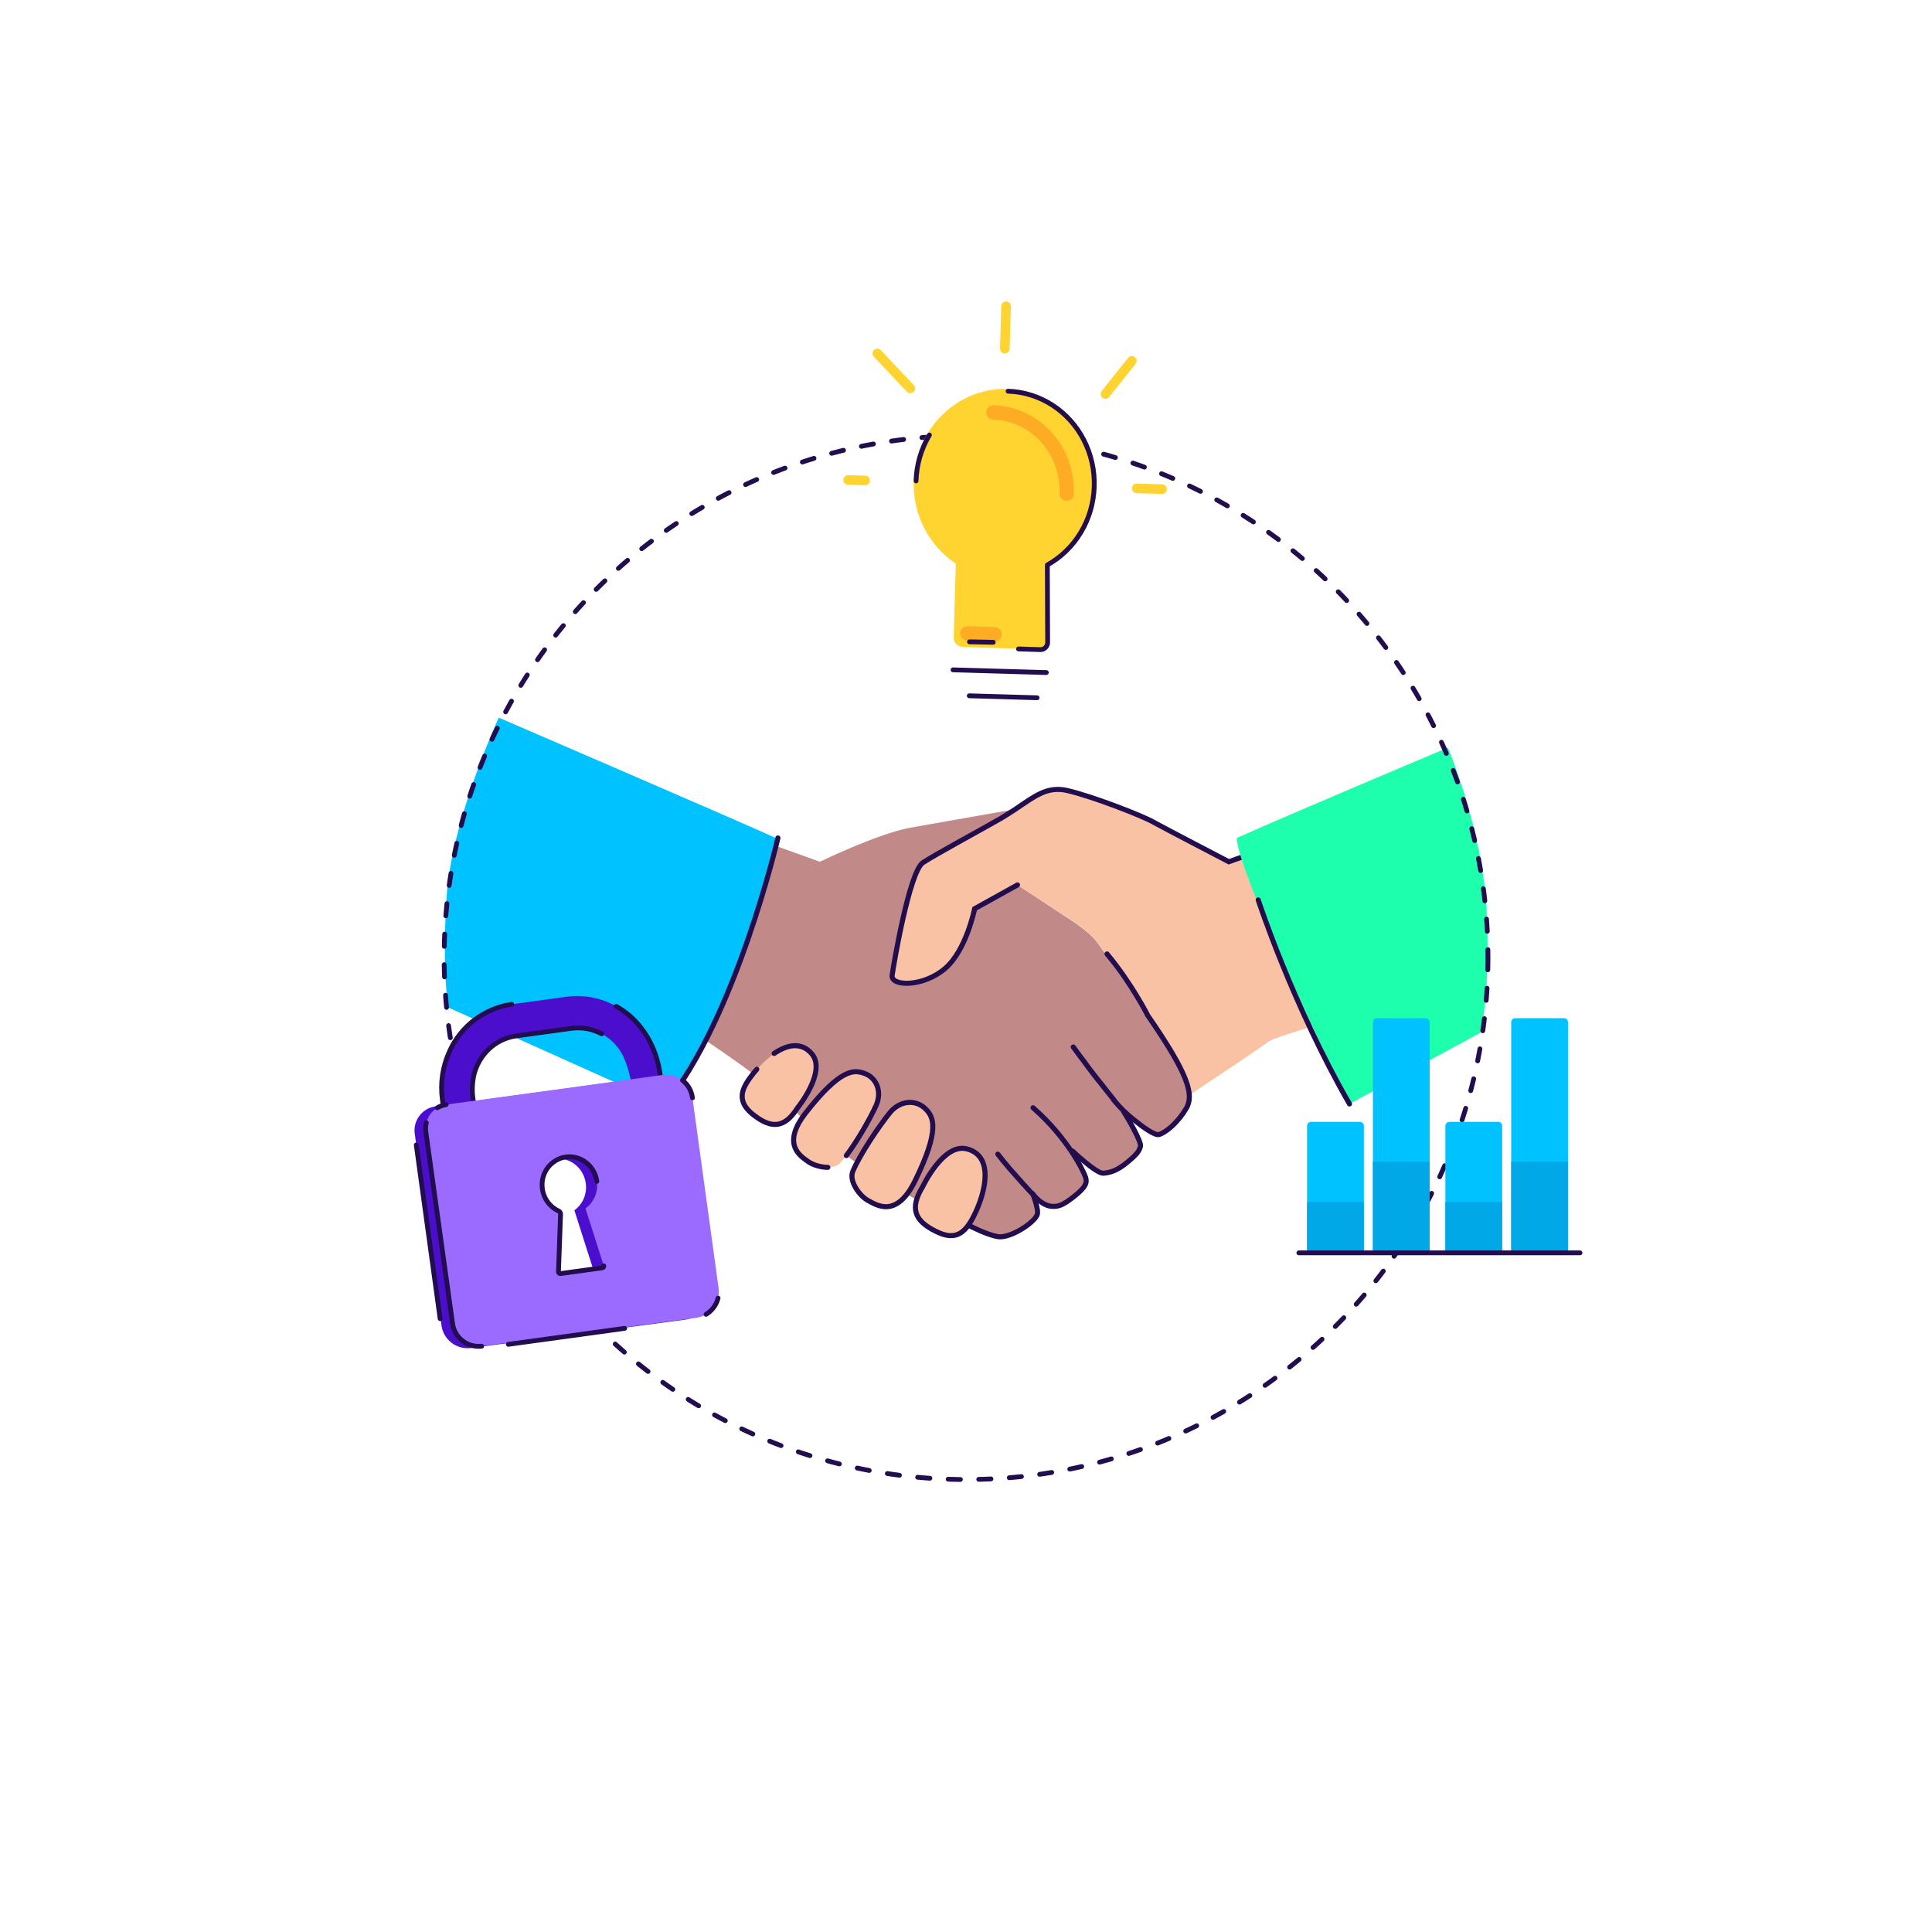 <svg width="807" height="800" viewBox="0 0 807 800" fill="none" xmlns="http://www.w3.org/2000/svg">
<path d="M486.438 434.017C486.438 434.017 461.178 397.476 458.235 393.552C455.292 389.505 448.303 384.968 448.303 384.968L425.005 369.641C425.005 369.641 383.681 364.981 389.322 361.425C394.962 357.746 406.489 348.427 418.015 341.805C420.222 340.579 422.184 339.23 424.024 338.004C424.024 338.004 393.491 343.399 380.248 345.729C367.005 348.059 342.48 359.953 342.48 359.953L318.569 351.37L313.91 350.389L290.366 430.951L293.309 433.649C293.309 433.649 322.125 452.533 329.85 461.484C357.318 492.998 410.167 514.579 415.072 516.173C420.1 517.89 432.362 509.92 433.343 507.835C434.324 505.873 432.73 503.911 431.381 498.516C435.06 503.175 439.719 504.769 443.03 503.543C446.341 502.194 453.33 496.554 453.943 493.979C454.556 491.281 447.935 480.736 447.935 480.736C447.935 480.736 455.537 488.706 460.81 490.055C466.083 491.404 475.034 482.084 476.383 478.774C477.732 475.463 466.941 461.239 466.941 461.239C466.941 461.239 480.675 474.482 484.353 473.869C488.032 473.256 497.597 463.201 497.229 457.315C496.984 451.184 486.438 434.017 486.438 434.017Z" fill="#C28989"/>
<path d="M544.806 348.795L513.292 359.954C513.292 359.954 486.438 345.975 481.778 343.4C477.119 340.702 455.905 332.487 445.605 330.157C437.267 328.318 431.994 332.732 424.146 338.005C422.307 339.231 420.345 340.457 418.138 341.806C406.489 348.428 391.161 356.643 385.52 360.322C379.88 364 373.258 402.872 372.645 407.409C372.032 412.068 385.643 412.436 394.839 404.466C403.668 396.863 407.102 379.573 407.102 379.573L425.004 369.641L448.303 384.846C448.303 384.846 455.292 389.383 458.235 393.43C461.178 397.476 486.438 433.895 486.438 433.895C486.438 433.895 497.106 451.184 497.351 457.07C497.351 457.07 526.903 437.451 529.846 435.121C532.789 432.791 571.66 421.878 571.66 421.878L544.806 348.795Z" fill="#F9C2A4"/>
<path d="M571.66 422L544.806 348.673L513.292 359.954C513.292 359.954 486.438 345.975 481.778 343.4C477.119 340.702 455.905 332.487 445.605 330.157C437.267 328.318 431.994 332.732 424.146 338.005C422.307 339.231 420.345 340.457 418.138 341.806C406.489 348.428 391.161 356.643 385.52 360.322C379.88 364 373.258 402.872 372.645 407.409C372.032 412.068 385.643 412.436 394.839 404.466C403.668 396.863 407.102 379.573 407.102 379.573L425.004 369.641" stroke="#220D4E" stroke-width="2.119" stroke-miterlimit="10" stroke-linecap="round"/>
<path d="M448.301 437.329C448.301 437.329 449.527 439.046 451.366 441.498C452.347 442.724 453.451 444.196 454.554 445.79C455.781 447.384 457.007 448.978 458.233 450.572C459.582 452.166 460.808 453.76 462.034 455.354C463.261 456.826 464.364 458.297 465.345 459.524C465.345 459.524 465.345 459.524 465.345 459.646C467.798 462.589 470.373 465.164 473.316 467.494C477.239 470.682 482.39 474.483 484.229 473.87C487.294 472.889 492.199 468.598 495.51 462.957C498.821 457.316 496.491 448.855 479.447 424.209C479.447 424.209 472.825 410.965 462.402 398.458" stroke="#220D4E" stroke-width="2.119" stroke-miterlimit="10" stroke-linecap="round"/>
<path d="M416.787 482.086C416.787 482.086 417.768 483.312 419.117 485.029C419.853 485.887 420.711 486.868 421.569 487.971C422.55 489.075 423.531 490.179 424.512 491.282C425.493 492.386 426.474 493.489 427.455 494.593C428.436 495.697 429.295 496.555 430.03 497.413C431.624 499.007 432.605 500.111 432.605 500.111C432.605 500.111 435.426 503.299 438.614 503.79C441.802 504.28 443.886 503.544 448.669 499.743C453.451 495.942 454.187 494.103 453.451 491.773C452.715 489.443 446.094 475.464 431.502 462.711" stroke="#220D4E" stroke-width="2.119" stroke-miterlimit="10" stroke-linecap="round"/>
<path d="M324.07 350.023C303.347 340.703 208.327 299.762 208.327 299.762C208.327 299.762 188.445 342.739 186.505 375.123C184.566 407.506 187.321 420.878 187.321 420.878L276.984 461.118C276.984 461.118 276.984 461.118 277.106 461.118C278.332 460.137 292.066 442.602 305.432 411.211C305.555 410.965 305.677 410.598 305.8 410.352C312.789 393.921 324.193 353.701 324.07 350.023Z" fill="#00C2FF"/>
<path d="M516.602 350.022C516.602 363.143 556.821 447.752 563.566 461.117H563.688L618.449 431.289C618.449 431.289 622.66 414.234 620.965 380.27C619.27 346.306 604.78 312.283 604.78 312.283C604.78 312.283 537.325 340.703 516.602 350.022Z" fill="#1EFFAE"/>
<path d="M431.379 498.64C431.379 498.64 434.077 505.384 433.219 507.469C431.747 511.025 421.692 517.401 416.787 516.543C411.882 515.684 405.016 512.006 405.016 512.006" stroke="#220D4E" stroke-width="2.119" stroke-miterlimit="10" stroke-linecap="round"/>
<path d="M447.933 480.739C447.933 480.739 457.865 490.18 460.808 490.058C463.873 489.813 466.694 488.954 470.985 485.398C475.277 481.842 475.89 480.616 476.381 478.777C476.871 476.937 470.618 466.147 469.391 464.43" stroke="#220D4E" stroke-width="2.119" stroke-miterlimit="10" stroke-linecap="round"/>
<path d="M356.214 489.32C359.034 482.453 367.004 470.559 371.787 464.673C376.078 459.523 382.7 459.155 386.746 463.324C389.812 466.512 392.878 471.54 382.209 493.244C374.362 509.307 365.901 503.176 362.59 501.46C359.279 499.743 354.497 493.489 356.214 489.32Z" fill="#F9C2A4" stroke="#220D4E" stroke-width="2.119" stroke-miterlimit="10" stroke-linecap="round"/>
<path d="M350.94 485.765C355.722 480.492 362.711 468.475 365.9 461.854C368.597 455.968 366.145 449.959 360.749 448.243C356.703 446.894 351.062 446.281 336.593 464.797C325.925 478.408 334.876 483.19 337.697 485.274C339.413 486.501 342.724 487.604 345.79 487.604C347.874 487.604 349.714 487.114 350.94 485.765Z" fill="#F9C2A4"/>
<path d="M353.515 482.699C358.052 476.691 363.325 467.494 365.9 461.854C368.597 455.968 366.145 449.959 360.749 448.243C356.703 446.894 351.062 446.281 336.593 464.797C325.925 478.408 334.876 483.19 337.697 485.274C339.413 486.501 342.724 487.604 345.79 487.604" stroke="#220D4E" stroke-width="2.119" stroke-miterlimit="10" stroke-linecap="round"/>
<path d="M385.396 495.697C385.396 495.697 393.979 477.427 403.789 479.879C413.599 482.332 412.74 493.858 408.326 504.526C403.789 515.194 399.497 518.75 390.669 514.213C381.84 509.799 380 504.526 385.396 495.697Z" fill="#F9C2A4" stroke="#220D4E" stroke-width="2.119" stroke-miterlimit="10" stroke-linecap="round"/>
<path d="M333.285 462.712C333.285 462.712 345.424 447.753 339.293 440.273C333.04 432.793 323.475 438.433 316.241 446.649C309.006 454.865 307.78 460.137 315.26 465.9C322.617 471.664 328.012 471.051 333.285 462.712Z" fill="#F9C2A4"/>
<path d="M316.117 446.65C315.136 447.753 314.277 448.857 313.541 449.838C312.193 451.677 311.212 453.271 310.599 454.865C309.127 458.912 310.353 462.345 315.013 465.901C322.493 471.665 327.888 471.051 333.161 462.713C333.161 462.713 345.3 447.753 339.169 440.273C334.878 435.123 328.992 436.227 323.351 440.028" stroke="#220D4E" stroke-width="2.119" stroke-miterlimit="10" stroke-linecap="round"/>
<path d="M324.944 350.023C324.944 350.023 307.409 425.19 277.979 461.118" stroke="#220D4E" stroke-width="2.119" stroke-miterlimit="10" stroke-linecap="round"/>
<path d="M525.552 375.895C525.552 375.895 539.898 419.793 563.687 461.117" stroke="#220D4E" stroke-width="2.119" stroke-miterlimit="10" stroke-linecap="round"/>
<circle cx="403.523" cy="400" r="218" stroke="#220D4E" stroke-width="2" stroke-linecap="round" stroke-dasharray="5.11 7.66"/>
<path d="M284.598 459.345C284.239 456.453 282.748 453.821 280.452 452.026C278.156 450.232 275.242 449.42 272.348 449.77L181.741 462.161C180.425 462.362 179.162 462.821 178.023 463.51C176.885 464.2 175.893 465.107 175.105 466.179C174.317 467.252 173.749 468.47 173.431 469.762C173.114 471.055 173.054 472.397 173.256 473.713L184.378 553.5C184.736 556.384 186.219 559.009 188.504 560.804C190.789 562.598 193.69 563.418 196.576 563.082L286.237 551.227C287.669 551.014 289.045 550.521 290.286 549.776C291.527 549.031 292.609 548.049 293.47 546.885C294.331 545.721 294.954 544.398 295.302 542.993C295.651 541.588 295.719 540.128 295.503 538.697L284.598 459.345ZM247.57 529.52C247.596 529.706 247.551 529.896 247.442 530.05C247.334 530.204 247.171 530.312 246.986 530.35L229.426 532.762C229.237 532.776 229.049 532.718 228.902 532.599C228.754 532.479 228.658 532.308 228.632 532.12L229.512 507.924C229.523 507.656 229.454 507.39 229.315 507.161C229.175 506.932 228.971 506.749 228.727 506.636C226.728 505.707 225.024 504.244 223.804 502.408C222.583 500.572 221.894 498.434 221.812 496.231C221.666 493.562 222.438 490.923 223.999 488.753C225.561 486.583 227.818 485.014 230.396 484.305C237.154 482.581 243.724 487.308 244.676 494.239C244.986 496.379 244.706 498.562 243.868 500.555C243.03 502.548 241.664 504.274 239.918 505.549L247.57 529.52Z" fill="#4B0ECD"/>
<path d="M257.401 420.342C251.088 416.769 243.777 415.368 236.591 416.355L213.756 419.491C208.146 420.313 202.833 422.531 198.304 425.943C193.774 429.354 190.175 433.848 187.837 439.014C184.881 445.37 183.825 452.444 184.796 459.386L188.191 484.106C188.535 485.15 189.091 486.11 189.824 486.929C190.947 487.946 193.669 488.037 195.981 487.719C198.294 487.402 201.284 486.053 201.116 483.029C200.888 479.016 198.455 464.858 197.542 458.807C197.114 455.606 197.236 452.356 197.903 449.196C199.928 440.663 206.761 433.915 215.637 432.696L238.472 429.56C242.882 428.931 247.378 429.722 251.309 431.819C255.24 433.915 258.402 437.209 260.336 441.222C263.142 447.223 263.538 452.79 264.468 454.914C265.398 457.038 267.425 457.757 269.797 457.432L271.27 457.229C273.48 456.926 275.661 455.703 276.08 453.672C276.425 451.973 275.718 448.633 275.437 446.968C273.382 435.28 266.767 425.585 257.401 420.342Z" fill="#4B0ECD"/>
<path d="M257.401 420.342C266.767 425.585 273.382 435.28 275.437 446.968C275.718 448.633 276.425 451.973 276.08 453.672C275.661 455.703 273.48 456.926 271.27 457.229L269.797 457.432C267.425 457.757 265.398 457.038 264.468 454.914M213.756 419.491C208.146 420.313 202.833 422.531 198.304 425.943C193.774 429.354 190.175 433.848 187.837 439.014C184.881 445.37 183.825 452.444 184.796 459.386L188.191 484.106C188.535 485.15 189.091 486.11 189.824 486.929C190.947 487.946 193.669 488.037 195.981 487.719C198.294 487.402 201.284 486.053 201.116 483.029C200.888 479.016 198.455 464.858 197.542 458.807C197.114 455.606 197.236 452.356 197.903 449.196C199.928 440.663 206.761 433.915 215.637 432.696L238.472 429.56C242.882 428.931 247.378 429.722 251.309 431.819" stroke="#220D4E" stroke-width="2" stroke-linecap="round" stroke-linejoin="round"/>
<path d="M289.234 458.566C288.874 455.674 287.384 453.042 285.087 451.247C282.791 449.453 279.877 448.641 276.984 448.991L186.376 461.382C185.061 461.584 183.798 462.042 182.659 462.731C181.521 463.421 180.529 464.328 179.741 465.401C178.953 466.473 178.384 467.691 178.067 468.983C177.75 470.276 177.69 471.619 177.891 472.934L189.014 552.721C189.372 555.605 190.855 558.23 193.139 560.025C195.424 561.82 198.326 562.639 201.212 562.303L290.872 550.448C292.305 550.235 293.681 549.743 294.922 548.998C296.163 548.253 297.245 547.27 298.106 546.106C298.967 544.942 299.589 543.62 299.938 542.215C300.287 540.809 300.355 539.349 300.139 537.918L289.234 458.566ZM252.206 528.741C252.232 528.927 252.186 529.117 252.078 529.271C251.969 529.425 251.807 529.533 251.622 529.571L234.062 531.983C233.873 531.997 233.685 531.939 233.538 531.82C233.39 531.701 233.294 531.529 233.268 531.341L234.148 507.145C234.159 506.877 234.09 506.612 233.95 506.382C233.811 506.153 233.606 505.97 233.363 505.857C231.364 504.928 229.66 503.465 228.439 501.629C227.219 499.793 226.53 497.655 226.448 495.452C226.302 492.783 227.073 490.144 228.635 487.974C230.197 485.804 232.454 484.235 235.032 483.526C241.79 481.803 248.36 486.529 249.312 493.46C249.621 495.6 249.342 497.783 248.504 499.776C247.665 501.769 246.3 503.496 244.554 504.771L252.206 528.741Z" fill="#9B6BFF"/>
<path d="M289.234 458.566C288.874 455.674 287.384 453.042 285.087 451.247M186.376 461.382C185.061 461.584 183.798 462.042 182.659 462.731M178.067 468.983C177.75 470.276 177.69 471.619 177.891 472.934L189.014 552.721C189.372 555.605 190.855 558.23 193.139 560.025C195.424 561.82 198.326 562.639 201.212 562.303M294.922 548.998C296.163 548.253 297.245 547.27 298.106 546.106C298.967 544.942 299.589 543.62 299.938 542.215M252.206 528.741C252.232 528.927 252.186 529.117 252.078 529.271C251.969 529.425 251.807 529.533 251.622 529.571L234.062 531.983C233.873 531.997 233.685 531.939 233.538 531.82C233.39 531.701 233.294 531.529 233.268 531.341L234.148 507.145C234.159 506.877 234.09 506.612 233.95 506.382C233.811 506.153 233.606 505.97 233.363 505.857C231.364 504.928 229.66 503.465 228.439 501.629C227.219 499.793 226.53 497.655 226.448 495.452C226.302 492.783 227.073 490.144 228.635 487.974C230.197 485.804 232.454 484.235 235.032 483.526C241.79 481.803 248.36 486.529 249.312 493.46" stroke="#220D4E" stroke-width="2" stroke-linecap="round" stroke-linejoin="round"/>
<path d="M173.878 478.251L183.842 550.805" stroke="#220D4E" stroke-width="2" stroke-linecap="round" stroke-linejoin="round"/>
<path d="M260.945 554.85L212.33 561.527" stroke="#220D4E" stroke-width="2" stroke-linecap="round" stroke-linejoin="round"/>
<path d="M420.236 127.919L419.72 145.639" stroke="#FFD330" stroke-width="4" stroke-linecap="round" stroke-linejoin="round"/>
<path d="M366.452 147.633L380.215 162.222" stroke="#FFD330" stroke-width="4" stroke-linecap="round" stroke-linejoin="round"/>
<path d="M472.771 150.732L461.726 164.598" stroke="#FFD330" stroke-width="4" stroke-linecap="round" stroke-linejoin="round"/>
<path d="M457.055 203.274C457.284 196.492 455.786 189.772 452.711 183.789C449.636 177.807 445.094 172.773 439.542 169.197C433.99 165.62 427.623 163.626 421.084 163.415C414.546 163.204 408.065 164.784 402.295 167.996C396.526 171.208 391.671 175.939 388.22 181.711C384.77 187.483 382.844 194.093 382.639 200.876C382.434 207.658 383.955 214.373 387.05 220.344C390.146 226.315 394.705 231.331 400.27 234.888L399.358 266.19C399.31 267.846 400.613 269.228 402.269 269.276L433.484 270.185C435.14 270.233 436.521 268.93 436.57 267.274L437.481 235.971C443.221 232.777 448.052 228.074 451.488 222.334C454.925 216.594 456.845 210.02 457.055 203.274Z" fill="#FFD330" stroke="#FFD330" stroke-width="2" stroke-linecap="round" stroke-linejoin="round"/>
<path d="M421.084 163.415C427.623 163.625 433.99 165.62 439.542 169.196C445.094 172.773 449.636 177.807 452.711 183.789C455.786 189.771 457.284 196.492 457.055 203.274C456.845 210.02 454.925 216.594 451.488 222.334C448.052 228.074 443.221 232.777 437.481 235.971L437.602 268.34C437.608 270.039 436.203 271.405 434.505 271.35L425.431 271.057M388.22 181.711C384.77 187.483 382.844 194.093 382.639 200.876" stroke="#220D4E" stroke-width="2" stroke-linecap="round" stroke-linejoin="round"/>
<path d="M445.572 206.182C445.766 200.412 444.491 194.694 441.876 189.605C439.26 184.515 435.395 180.233 430.672 177.19C425.948 174.147 420.532 172.45 414.969 172.271" stroke="#FFAC25" stroke-width="6" stroke-linecap="round" stroke-linejoin="round"/>
<path d="M404.055 264.546L415.421 264.938" stroke="#FFAC25" stroke-width="6" stroke-linecap="round"/>
<path d="M474.769 203.994L485.4 204.304" stroke="#FFD330" stroke-width="4" stroke-linecap="round" stroke-linejoin="round"/>
<path d="M354.273 200.486L361.361 200.692" stroke="#FFD330" stroke-width="4" stroke-linecap="round" stroke-linejoin="round"/>
<path d="M398.073 279.795L437.057 280.93" stroke="#220D4E" stroke-width="2" stroke-linecap="round" stroke-linejoin="round"/>
<path d="M404.953 268.097L414.865 268.29" stroke="#220D4E" stroke-width="2" stroke-linecap="round" stroke-linejoin="round"/>
<path d="M404.854 290.633L433.205 291.459" stroke="#220D4E" stroke-width="2" stroke-linecap="round" stroke-linejoin="round"/>
<path d="M625.804 468.607H605.391C604.478 468.607 603.738 469.347 603.738 470.259V521.659C603.738 522.571 604.478 523.311 605.391 523.311H625.804C626.716 523.311 627.456 522.571 627.456 521.659V470.259C627.456 469.347 626.716 468.607 625.804 468.607Z" fill="#00C2FF"/>
<path d="M653.299 425.294H632.886C631.973 425.294 631.233 426.034 631.233 426.947V521.654C631.233 522.566 631.973 523.306 632.886 523.306H653.299C654.211 523.306 654.951 522.566 654.951 521.654V426.947C654.951 426.034 654.211 425.294 653.299 425.294Z" fill="#00C2FF"/>
<path d="M568.034 468.609H547.621C546.708 468.609 545.969 469.348 545.969 470.261V521.661C545.969 522.573 546.708 523.313 547.621 523.313H568.034C568.946 523.313 569.686 522.573 569.686 521.661V470.261C569.686 469.348 568.946 468.609 568.034 468.609Z" fill="#00C2FF"/>
<path d="M595.527 425.297H575.114C574.202 425.297 573.462 426.037 573.462 426.949V521.657C573.462 522.569 574.202 523.309 575.114 523.309H595.527C596.44 523.309 597.179 522.569 597.179 521.657V426.949C597.179 426.037 596.44 425.297 595.527 425.297Z" fill="#00C2FF"/>
<path d="M627.455 502.066H603.737V523.312H627.455V502.066Z" fill="#01A8E8"/>
<path d="M654.95 485.246H631.232V523.312H654.95V485.246Z" fill="#01A8E8"/>
<path d="M569.686 502.07H545.969V523.316H569.686V502.07Z" fill="#01A8E8"/>
<path d="M597.179 485.246H573.462V523.313H597.179V485.246Z" fill="#01A8E8"/>
<path d="M542.528 523.316H659.969" stroke="#220D4E" stroke-width="2" stroke-linecap="round" stroke-linejoin="round"/>
</svg>
